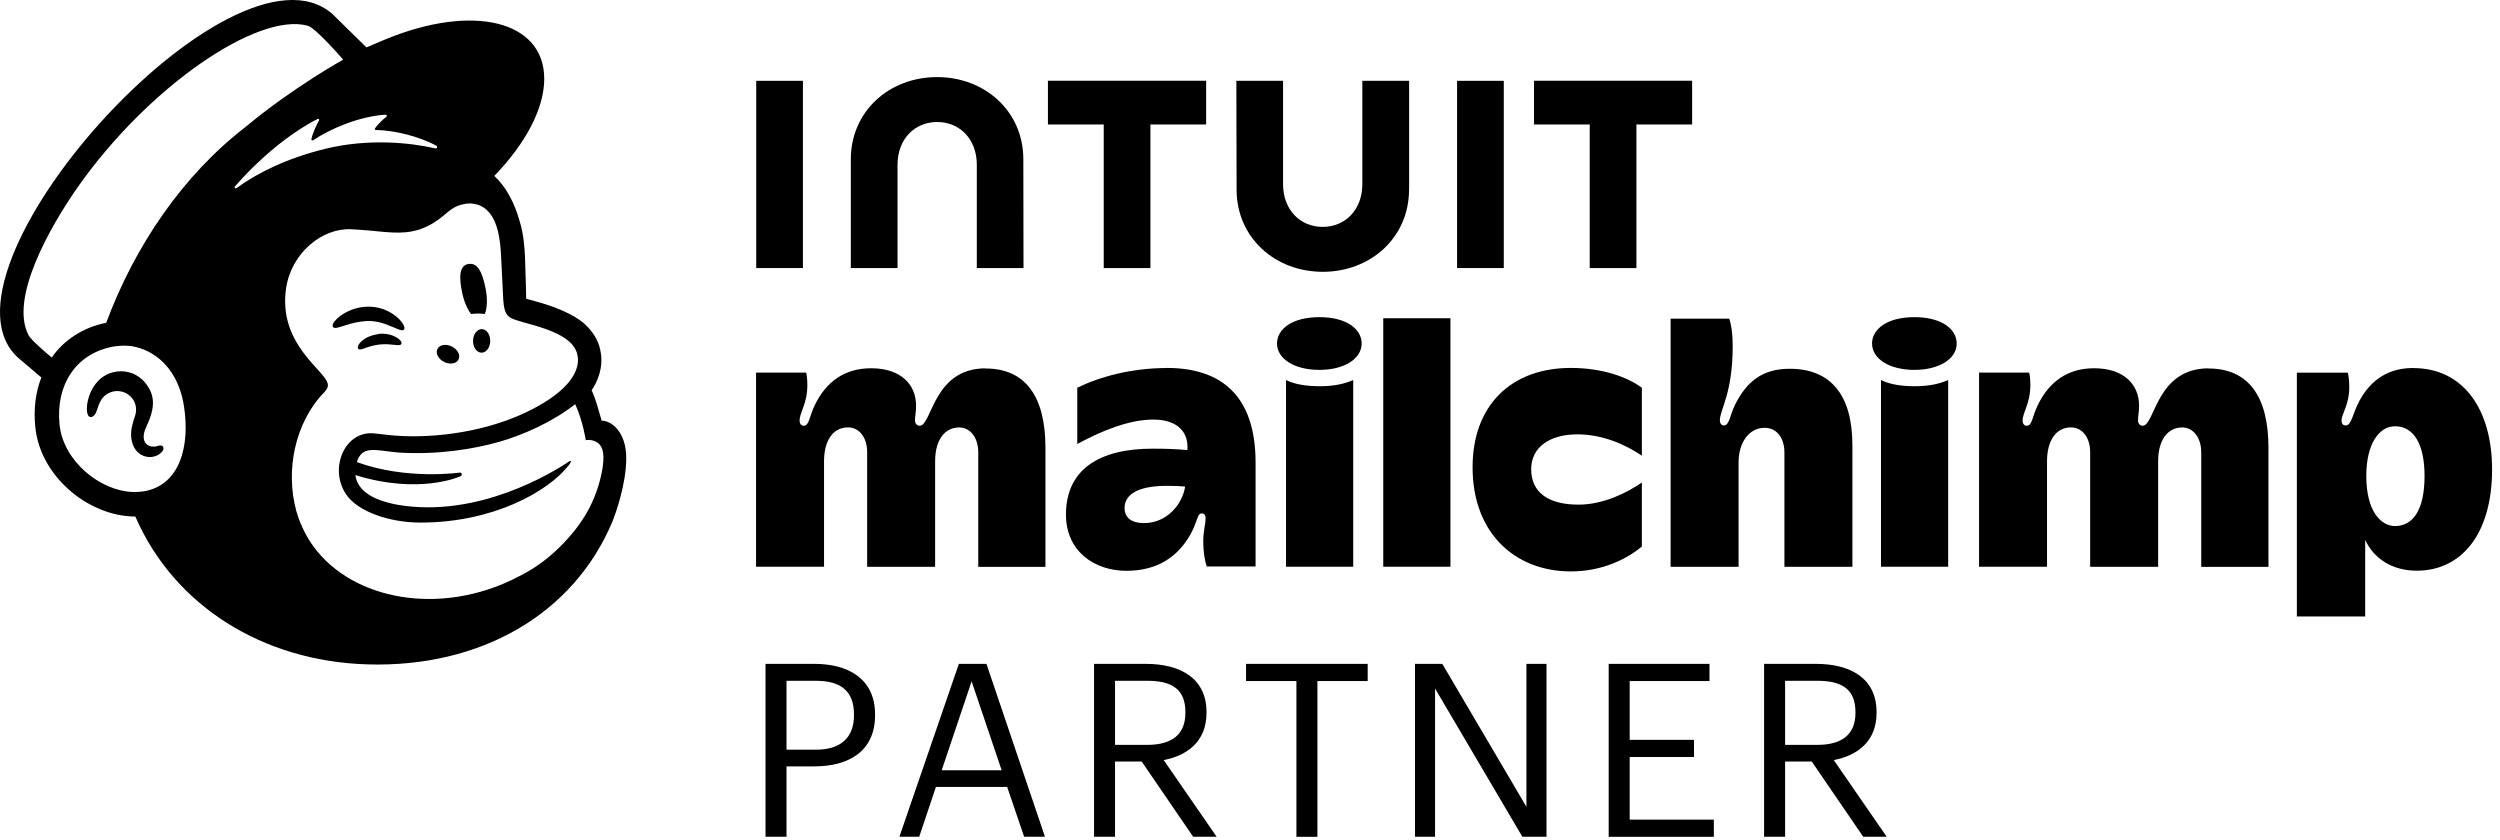 <?xml version="1.0" encoding="UTF-8"?> <svg xmlns="http://www.w3.org/2000/svg" width="122" height="41" viewBox="0 0 122 41" fill="none"><path d="M37.357 32.397H39.752C41.367 32.397 42.703 33.106 42.703 34.862V34.908C42.703 36.701 41.359 37.399 39.752 37.399H38.382V40.832H37.357V32.397ZM39.823 36.585C41.026 36.585 41.674 35.996 41.674 34.908V34.862C41.674 33.671 40.968 33.223 39.823 33.223H38.382V36.585H39.823Z" fill="black"></path><path d="M46.793 32.397H48.138L50.994 40.832H49.977L49.15 38.403H45.672L44.858 40.832H43.891L46.793 32.397ZM45.954 37.59H48.881L47.415 33.248L45.954 37.59Z" fill="black"></path><path d="M53.389 32.397H55.925C57.54 32.397 58.877 33.057 58.877 34.746V34.792C58.877 36.182 57.943 36.867 56.789 37.092L59.371 40.832H58.225L55.714 37.162H54.414V40.832H53.389V32.397ZM55.996 36.349C57.2 36.349 57.847 35.83 57.847 34.792V34.746C57.847 33.6 57.142 33.223 55.996 33.223H54.414V36.349H55.996Z" fill="black"></path><path d="M63.26 33.235H60.807V32.397H66.743V33.235H64.29V40.836H63.265V33.235H63.26Z" fill="black"></path><path d="M69.051 32.397H70.384L74.489 39.371V32.397H75.469V40.832H74.29L70.031 33.6V40.832H69.051V32.397Z" fill="black"></path><path d="M78.504 32.397H83.423V33.235H79.529V36.104H82.667V36.942H79.529V39.998H83.635V40.836H78.504V32.401V32.397Z" fill="black"></path><path d="M86.088 32.397H88.624C90.239 32.397 91.576 33.057 91.576 34.746V34.792C91.576 36.182 90.642 36.867 89.488 37.092L92.07 40.832H90.924L88.413 37.162H87.113V40.832H86.088V32.397ZM88.695 36.349C89.899 36.349 90.546 35.83 90.546 34.792V34.746C90.546 33.6 89.841 33.223 88.695 33.223H87.113V36.349H88.695Z" fill="black"></path><path d="M22.985 15.323C23.222 15.294 23.45 15.294 23.658 15.323C23.778 15.045 23.799 14.567 23.691 14.049C23.529 13.276 23.313 12.812 22.861 12.882C22.408 12.957 22.392 13.513 22.553 14.285C22.645 14.721 22.807 15.091 22.985 15.319V15.323Z" fill="black"></path><path d="M19.112 15.933C19.436 16.074 19.631 16.17 19.71 16.087C19.76 16.037 19.743 15.938 19.668 15.813C19.511 15.552 19.183 15.29 18.834 15.14C18.124 14.833 17.277 14.937 16.621 15.406C16.405 15.564 16.202 15.784 16.231 15.917C16.239 15.958 16.273 15.992 16.347 16.004C16.526 16.025 17.149 15.709 17.863 15.668C18.369 15.639 18.788 15.796 19.112 15.938V15.933Z" fill="black"></path><path d="M18.465 16.303C18.045 16.369 17.813 16.506 17.663 16.635C17.535 16.747 17.456 16.868 17.46 16.955C17.46 16.996 17.477 17.021 17.493 17.029C17.514 17.046 17.535 17.054 17.564 17.054C17.659 17.054 17.871 16.967 17.871 16.967C18.456 16.76 18.842 16.785 19.224 16.826C19.436 16.851 19.535 16.863 19.581 16.789C19.594 16.768 19.61 16.722 19.569 16.656C19.469 16.498 19.046 16.224 18.469 16.295L18.465 16.303Z" fill="black"></path><path d="M21.677 17.664C21.964 17.805 22.275 17.751 22.379 17.54C22.483 17.328 22.333 17.05 22.047 16.909C21.761 16.767 21.449 16.821 21.346 17.033C21.242 17.241 21.391 17.523 21.677 17.664Z" fill="black"></path><path d="M23.512 16.061C23.28 16.061 23.089 16.311 23.085 16.63C23.081 16.95 23.263 17.207 23.496 17.211C23.728 17.216 23.919 16.962 23.923 16.643C23.927 16.323 23.745 16.066 23.512 16.061Z" fill="black"></path><path d="M7.696 21.766C7.634 21.782 7.559 21.799 7.48 21.795C7.31 21.795 7.165 21.72 7.086 21.596C6.982 21.434 6.986 21.193 7.102 20.915C7.119 20.877 7.136 20.836 7.156 20.79C7.343 20.375 7.655 19.674 7.306 19.009C7.044 18.507 6.613 18.196 6.098 18.129C5.604 18.067 5.093 18.25 4.769 18.611C4.255 19.175 4.176 19.948 4.275 20.217C4.313 20.317 4.367 20.346 4.408 20.35C4.496 20.363 4.624 20.3 4.707 20.08C4.711 20.064 4.72 20.039 4.732 20.01C4.769 19.894 4.836 19.682 4.944 19.507C5.077 19.3 5.284 19.159 5.525 19.105C5.77 19.051 6.023 19.101 6.235 19.238C6.596 19.474 6.733 19.914 6.579 20.334C6.501 20.549 6.372 20.965 6.401 21.309C6.459 21.998 6.882 22.276 7.264 22.305C7.634 22.318 7.895 22.11 7.962 21.957C7.999 21.865 7.966 21.811 7.945 21.786C7.887 21.716 7.792 21.737 7.7 21.757L7.696 21.766Z" fill="black"></path><path d="M29.361 20.528C29.349 20.479 29.253 20.142 29.129 19.735C29.004 19.329 28.872 19.046 28.872 19.046C29.378 18.287 29.386 17.606 29.32 17.224C29.249 16.747 29.05 16.34 28.647 15.921C28.249 15.501 27.431 15.069 26.281 14.746C26.148 14.708 25.717 14.588 25.679 14.58C25.679 14.555 25.646 13.156 25.621 12.558C25.6 12.126 25.563 11.445 25.355 10.781C25.106 9.88 24.671 9.088 24.122 8.585C25.625 7.029 26.564 5.31 26.559 3.84C26.555 1.009 23.081 0.154 18.792 1.927C18.788 1.927 17.892 2.309 17.883 2.313C17.883 2.313 16.244 0.702 16.219 0.681C11.341 -3.582 -3.931 13.392 0.95 17.515L2.017 18.42C1.739 19.138 1.631 19.96 1.723 20.84C1.835 21.973 2.42 23.061 3.371 23.903C4.271 24.7 5.454 25.207 6.604 25.207C8.506 29.586 12.848 32.272 17.937 32.422C23.396 32.584 27.983 30.022 29.901 25.419C30.026 25.095 30.561 23.642 30.561 22.355C30.561 21.068 29.831 20.528 29.366 20.528H29.361ZM7.019 23.974C6.853 24.003 6.683 24.015 6.513 24.011C4.865 23.966 3.084 22.483 2.906 20.724C2.71 18.777 3.703 17.278 5.467 16.925C5.679 16.884 5.932 16.859 6.206 16.871C7.194 16.925 8.647 17.685 8.979 19.831C9.274 21.732 8.805 23.671 7.019 23.978V23.974ZM5.176 15.754C4.08 15.966 3.113 16.589 2.524 17.448C2.171 17.153 1.511 16.585 1.395 16.36C0.452 14.571 2.424 11.088 3.802 9.121C7.215 4.264 12.545 0.586 15.015 1.254C15.418 1.366 16.746 2.911 16.746 2.911C16.746 2.911 14.276 4.28 11.989 6.19C8.904 8.565 6.575 12.014 5.18 15.759L5.176 15.754ZM11.465 9.1C12.678 7.701 14.168 6.485 15.5 5.804C15.546 5.779 15.596 5.829 15.571 5.875C15.463 6.065 15.26 6.476 15.197 6.788C15.189 6.838 15.239 6.875 15.28 6.846C16.111 6.281 17.555 5.671 18.822 5.596C18.875 5.596 18.9 5.663 18.859 5.696C18.668 5.845 18.456 6.049 18.303 6.256C18.278 6.29 18.303 6.344 18.344 6.344C19.232 6.352 20.49 6.663 21.308 7.12C21.362 7.149 21.325 7.257 21.262 7.244C20.025 6.962 18 6.746 15.895 7.257C14.018 7.714 12.582 8.423 11.536 9.183C11.482 9.22 11.42 9.15 11.461 9.104L11.465 9.1ZM29.415 22.787C29.179 24.223 28.569 25.389 27.543 26.46C26.921 27.133 26.161 27.718 25.293 28.142C24.832 28.383 24.343 28.594 23.824 28.764C19.955 30.026 15.995 28.64 14.72 25.655C14.616 25.431 14.533 25.194 14.463 24.95C13.919 22.982 14.38 20.624 15.824 19.142C15.911 19.046 16.003 18.934 16.003 18.797C16.003 18.681 15.928 18.557 15.866 18.469C15.359 17.739 13.612 16.489 13.96 14.073C14.214 12.338 15.729 11.113 17.144 11.188C17.265 11.192 17.385 11.201 17.501 11.209C18.116 11.246 18.651 11.325 19.154 11.346C20 11.383 20.76 11.259 21.657 10.511C21.96 10.258 22.205 10.038 22.616 9.968C22.657 9.959 22.765 9.922 22.981 9.93C23.201 9.943 23.409 10.001 23.599 10.125C24.322 10.607 24.421 11.769 24.459 12.62C24.48 13.106 24.538 14.281 24.558 14.617C24.604 15.389 24.808 15.497 25.218 15.63C25.451 15.705 25.663 15.763 25.978 15.85C26.933 16.12 27.497 16.39 27.855 16.738C28.066 16.958 28.166 17.187 28.195 17.411C28.307 18.233 27.556 19.246 25.571 20.167C23.4 21.176 20.764 21.429 18.946 21.226C18.805 21.209 18.311 21.155 18.307 21.155C16.85 20.96 16.019 22.841 16.895 24.132C17.46 24.962 18.992 25.502 20.528 25.502C24.048 25.502 26.75 23.999 27.759 22.7C27.788 22.662 27.792 22.658 27.838 22.583C27.888 22.509 27.846 22.467 27.784 22.509C26.962 23.069 23.309 25.302 19.407 24.634C19.407 24.634 18.933 24.555 18.498 24.389C18.153 24.256 17.435 23.924 17.344 23.185C20.494 24.161 22.479 23.239 22.479 23.239C22.516 23.223 22.541 23.181 22.537 23.144C22.533 23.094 22.487 23.056 22.437 23.061C22.437 23.061 19.855 23.442 17.414 22.55C17.68 21.686 18.386 21.998 19.457 22.085C21.383 22.201 23.11 21.919 24.384 21.554C25.488 21.238 26.941 20.611 28.07 19.723C28.452 20.557 28.585 21.479 28.585 21.479C28.585 21.479 28.88 21.425 29.125 21.579C29.357 21.72 29.527 22.019 29.411 22.787H29.415Z" fill="black"></path><path d="M48.1 17.975C45.531 17.975 45.485 20.777 44.879 20.777C44.75 20.777 44.65 20.665 44.65 20.511C44.65 20.308 44.705 20.129 44.705 19.797C44.705 18.793 43.995 17.971 42.508 17.971C41.246 17.971 40.325 18.602 39.76 19.772C39.474 20.366 39.499 20.777 39.212 20.777C39.104 20.777 39.021 20.677 39.021 20.532C39.021 20.105 39.399 19.71 39.399 18.788C39.399 18.548 39.378 18.349 39.341 18.183H36.896V27.656H40.213V22.516C40.213 21.503 40.645 20.856 41.388 20.856C41.877 20.856 42.317 21.283 42.317 22.072V27.66H45.634V22.52C45.634 21.383 46.161 20.86 46.809 20.86C47.353 20.86 47.739 21.362 47.739 22.076V27.664H51.018V21.848C51.018 19.307 50.01 17.983 48.1 17.983V17.975Z" fill="black"></path><path d="M70.782 15.53H67.503V27.656H70.782V15.53Z" fill="black"></path><path d="M71.862 22.808C71.862 26.029 73.946 27.885 76.656 27.885C78.209 27.885 79.396 27.27 80.123 26.673V23.547C79.388 24.049 78.25 24.626 77.034 24.626C75.515 24.626 74.722 23.995 74.722 22.903C74.722 21.811 75.635 21.197 76.976 21.197C78.188 21.197 79.305 21.679 80.123 22.239V18.922C79.429 18.407 78.209 17.955 76.656 17.955C73.751 17.955 71.862 19.773 71.862 22.804V22.808Z" fill="black"></path><path d="M87.342 17.996C86.009 17.996 85.237 18.614 84.668 19.756C84.419 20.262 84.398 20.761 84.12 20.761C84.012 20.761 83.929 20.661 83.929 20.516C83.929 19.993 84.556 19.208 84.556 16.896C84.556 16.314 84.498 15.866 84.386 15.551H81.526V27.66H84.843V22.562C84.843 21.607 85.345 20.877 86.113 20.877C86.686 20.877 87.08 21.342 87.08 22.093V27.66H90.397V21.728C90.397 19.254 89.318 17.996 87.346 17.996H87.342Z" fill="black"></path><path d="M117.77 17.958C116.305 17.958 115.557 18.792 115.138 19.564C114.806 20.175 114.761 20.76 114.474 20.76C114.333 20.76 114.266 20.677 114.266 20.515C114.266 20.225 114.644 19.731 114.644 18.925C114.644 18.597 114.619 18.352 114.57 18.186H112.087V30.084H115.421V26.348C115.844 27.253 116.728 27.85 117.94 27.85C120.124 27.85 121.614 26.049 121.614 22.906C121.614 20.005 120.232 17.962 117.766 17.962L117.77 17.958ZM116.878 25.671C116.209 25.671 115.475 24.978 115.475 23.226C115.475 21.702 116.072 20.802 116.878 20.802C117.799 20.802 118.318 21.69 118.318 23.226C118.318 24.932 117.725 25.671 116.878 25.671Z" fill="black"></path><path d="M56.942 17.959C55.228 17.959 53.663 18.383 52.571 18.922V21.666C53.841 20.981 55.141 20.475 56.278 20.475C57.499 20.475 58.017 21.118 57.943 21.965C57.449 21.915 56.901 21.895 56.241 21.895C53.646 21.895 52.019 22.907 52.019 25.112C52.019 26.922 53.43 27.856 54.971 27.856C56.511 27.856 57.511 27.138 58.109 26.05C58.449 25.431 58.42 25.054 58.644 25.054C58.752 25.054 58.831 25.133 58.831 25.253C58.831 25.647 58.719 25.88 58.719 26.415C58.719 26.918 58.785 27.341 58.889 27.644H61.272V22.571C61.272 19.69 59.956 17.955 56.938 17.955L56.942 17.959ZM55.826 25.527C55.211 25.527 54.879 25.257 54.879 24.788C54.879 24.178 55.452 23.709 56.942 23.709C57.27 23.709 57.569 23.721 57.835 23.742C57.702 24.614 56.942 25.527 55.826 25.527Z" fill="black"></path><path d="M68.765 9.258V3.944H66.482V8.988C66.482 10.238 65.647 11.072 64.547 11.072C63.447 11.072 62.613 10.238 62.613 8.988V3.944H60.334L60.346 9.258C60.346 11.574 62.198 13.264 64.552 13.264C66.905 13.264 68.761 11.574 68.761 9.258H68.765Z" fill="black"></path><path d="M77.578 13.082H79.857V6.074H82.576V3.94H74.859V6.074H77.578V13.082Z" fill="black"></path><path d="M73.385 3.944H71.106V13.081H73.385V3.944Z" fill="black"></path><path d="M53.862 13.082H56.141V6.074H58.86V3.94H51.139V6.074H53.862V13.082Z" fill="black"></path><path d="M39.183 8.515V3.944H36.904V13.081H39.183V8.515Z" fill="black"></path><path d="M43.8 8.037C43.8 6.788 44.634 5.954 45.734 5.954C46.834 5.954 47.668 6.788 47.668 8.037V13.081H49.947L49.939 7.768C49.939 5.451 48.084 3.762 45.73 3.762C43.376 3.762 41.52 5.451 41.52 7.768V13.081H43.8V8.037Z" fill="black"></path><path d="M107.782 17.975C105.213 17.975 105.167 20.777 104.561 20.777C104.432 20.777 104.333 20.665 104.333 20.511C104.333 20.308 104.387 20.129 104.387 19.797C104.387 18.793 103.677 17.971 102.191 17.971C100.929 17.971 100.007 18.602 99.443 19.772C99.156 20.366 99.181 20.777 98.894 20.777C98.787 20.777 98.704 20.677 98.704 20.532C98.704 20.105 99.081 19.71 99.081 18.788C99.081 18.548 99.061 18.349 99.023 18.183H96.578V27.656H99.895V22.516C99.895 21.503 100.327 20.856 101.07 20.856C101.56 20.856 102 21.283 102 22.072V27.66H105.317V22.52C105.317 21.383 105.844 20.86 106.491 20.86C107.035 20.86 107.421 21.362 107.421 22.076V27.664H110.701V21.848C110.701 19.307 109.692 17.983 107.782 17.983V17.975Z" fill="black"></path><path d="M93.44 18.848C92.747 18.848 92.195 18.748 91.792 18.545V27.657H95.071V18.545C94.648 18.732 94.137 18.848 93.44 18.848Z" fill="black"></path><path d="M93.423 15.477C92.07 15.477 91.356 16.074 91.356 16.763C91.356 17.506 92.195 18.05 93.423 18.05C94.652 18.05 95.487 17.502 95.487 16.763C95.487 16.074 94.776 15.477 93.423 15.477Z" fill="black"></path><path d="M64.406 18.848C63.713 18.848 63.161 18.748 62.758 18.545V27.657H66.037V18.545C65.614 18.732 65.103 18.848 64.406 18.848Z" fill="black"></path><path d="M64.385 15.477C63.032 15.477 62.318 16.074 62.318 16.763C62.318 17.506 63.157 18.05 64.385 18.05C65.614 18.05 66.449 17.502 66.449 16.763C66.449 16.074 65.739 15.477 64.385 15.477Z" fill="black"></path></svg> 